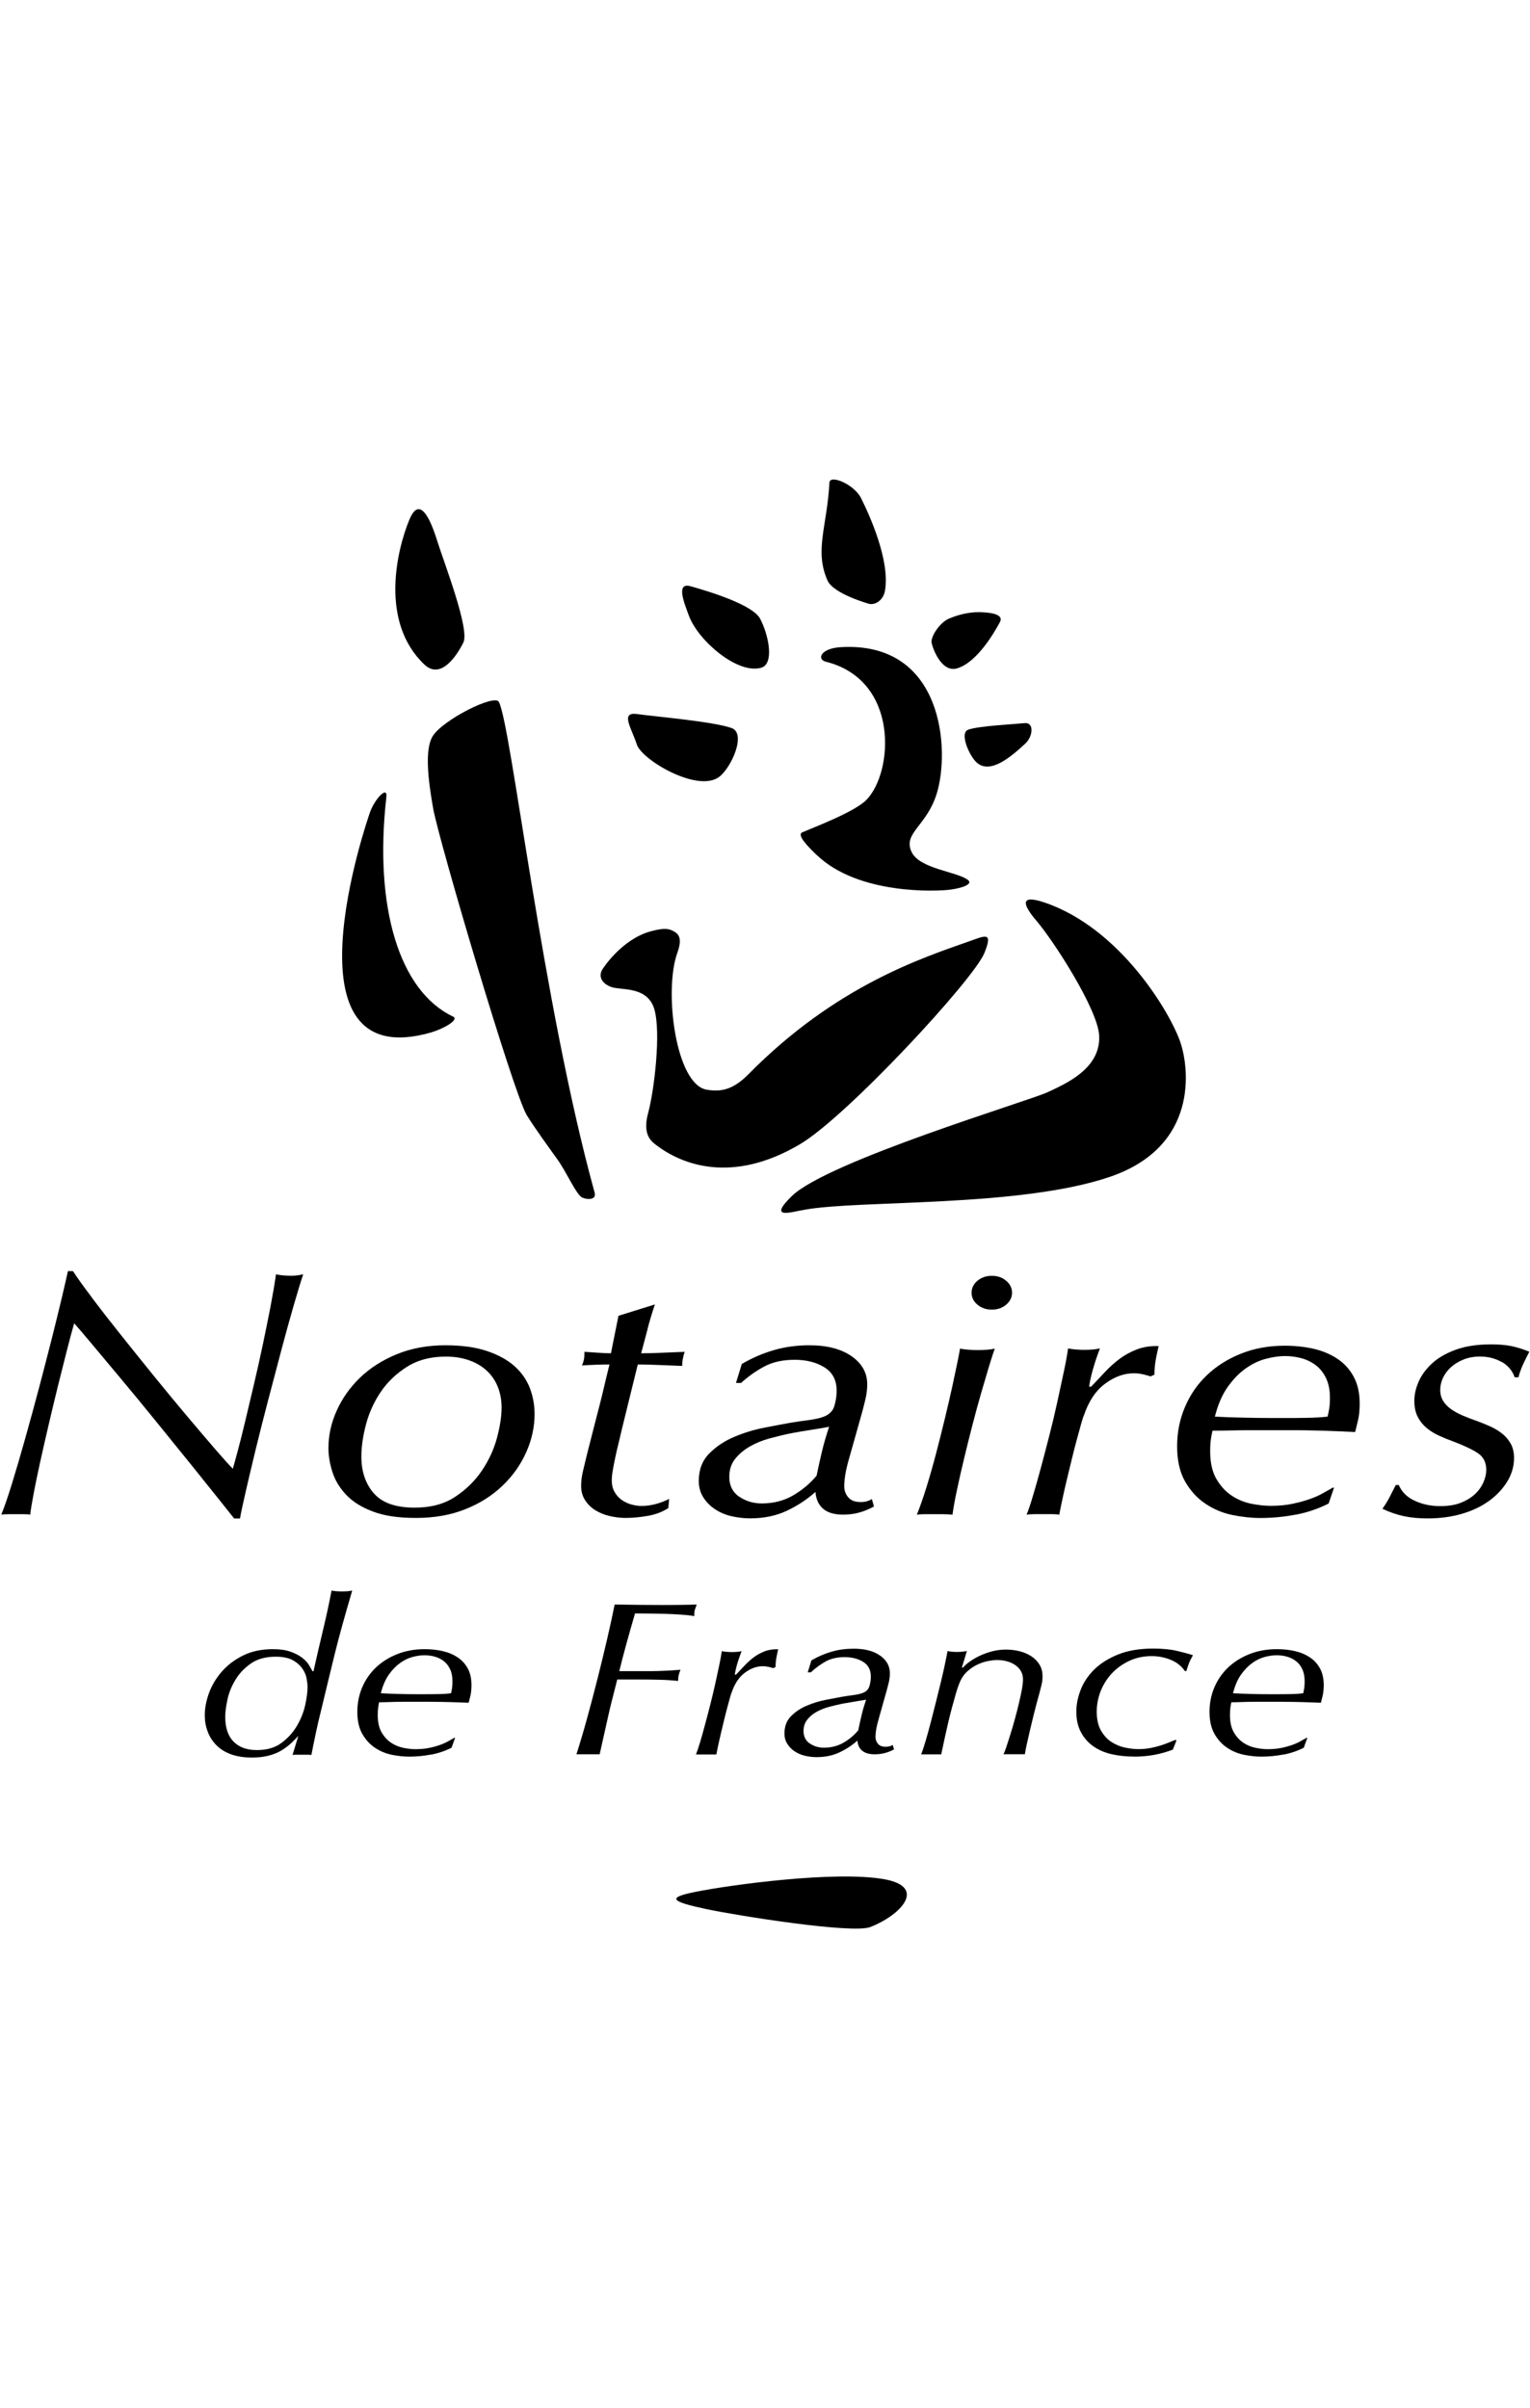<?xml version="1.0" encoding="UTF-8"?>
<svg id="Logos_BLACK" xmlns="http://www.w3.org/2000/svg" viewBox="0 0 254.12 400">
  <path d="M70.49,110.39c-7.5-7.11-4.54-19.16-2.49-24.09,1.3-3.11,2.88-2.04,4.63,3.58,1.07,3.44,5.43,14.65,4.33,16.85-1.09,2.2-3.75,6.23-6.47,3.66"/>
  <path d="M100.11,160.93c-.8,1.21-.2,2.41,1.39,3.01,1.59.6,5.96-.2,7.15,3.61,1.19,3.82,0,13.66-.99,17.28-.99,3.61.46,4.72,1.39,5.42,3.97,3.01,12.32,6.63,23.84-.2,7.79-4.62,28.81-27.32,30.6-31.73,1.45-3.58.22-2.93-2.38-2.01-7.95,2.81-22.27,7.41-36.76,22.09-2.59,2.63-4.58,3-6.95,2.61-5.2-.84-7.16-16.46-4.91-22.71.83-2.31.34-3.11-.6-3.61-.69-.37-1.37-.66-3.82.01-4.85,1.33-7.95,6.22-7.95,6.22"/>
  <path d="M126.26,102.79c-1.21-2.31-8.19-4.46-11.56-5.41-2.49-.7-1.07,2.76-.26,4.94,1.52,4.08,8.04,9.72,11.98,8.6,2.22-.63,1.26-5.42-.16-8.13"/>
  <path d="M121.48,120.92c-3.11-1.08-12.56-1.88-15.67-2.31-2.88-.4-.88,2.39-.04,5.05.8,2.55,10.15,8.11,13.71,5.36,2.01-1.55,4.55-7.22,2-8.1"/>
  <path d="M160.82,121.2c1.83-.63,7.48-.89,9.32-1.08,1.71-.18,1.39,2.25.17,3.38-2.52,2.34-5.85,5.12-8.07,3.18-1.25-1.1-2.93-4.96-1.43-5.47"/>
  <path d="M144.4,100.31c1.02.2,2.32-.62,2.59-2.21.87-5.02-2.62-12.67-3.99-15.38-1.15-2.28-5.17-3.96-5.24-2.55-.38,7.27-2.53,11.26-.32,16.25,1.01,2.27,6.95,3.89,6.95,3.89"/>
  <path d="M71.7,171.46c1.95-.57,4.64-2.08,3.55-2.6-8.93-4.23-13.15-18.15-11.08-36.46.23-1.99-1.92.33-2.69,2.45-.54,1.49-15.11,43.99,10.22,36.62"/>
  <path d="M172.13,152.93c2.88,3.36,10.18,14.69,10.43,19.05.31,5.54-5.57,8.03-8.55,9.44-2.98,1.41-36.56,11.45-42.51,17.27-4.15,4.06.14,2.55,2.12,2.26,9.02-1.66,35.7-.34,50.73-5.47,14.7-5.02,13.17-17.95,11.72-22.29-1.6-4.81-9.95-19.04-22.65-23.3-4.42-1.48-3.25.75-1.29,3.04"/>
  <path d="M135.67,142.05c-1.5-1.44-3.38-3.37-2.42-3.79,1.92-.84,8.66-3.37,10.64-5.38,4.5-4.56,5.55-19.88-6.71-22.96-1.56-.39-.9-2.22,2.44-2.42,17.1-1.02,18.2,17.14,15.96,24.34-1.68,5.39-5.58,6.51-4.21,9.6,1.3,2.94,7.63,3.3,9.43,4.76.78.62-.82,1.31-3.07,1.59-2.25.28-15.18.85-22.05-5.75"/>
  <path d="M96.69,198.92c-1-.51-2.53-4.12-4.12-6.35-1.16-1.62-3.88-5.35-5.08-7.34-2.23-3.68-14.62-45.7-15.55-50.96-.82-4.62-1.44-9.73-.09-11.96,1.63-2.7,10.27-7.07,11-5.73,2.04,3.74,7.19,49.86,15.91,81.51.37,1.33-1.38,1.18-2.08.82"/>
  <path d="M154.73,106.81c-.2-1.05,1.36-3.42,2.92-4.07,2.29-.96,4.12-1.09,5.27-1.05,2.18.07,3.78.51,3.15,1.66-.71,1.31-3.65,6.65-7.11,7.67-2.62.77-4.07-3.42-4.22-4.21"/>
  <path d="M15.2,215.47c1.41,1.87,3.01,3.93,4.8,6.17,1.79,2.24,3.65,4.57,5.6,6.97,1.95,2.4,3.8,4.64,5.56,6.73,1.76,2.09,3.32,3.91,4.66,5.47,1.35,1.56,2.3,2.61,2.85,3.16.18-.62.46-1.63.83-3.01.37-1.38.78-3,1.22-4.86.44-1.85.92-3.86,1.43-6.03.51-2.17,1-4.34,1.46-6.52.46-2.19.89-4.3,1.29-6.35.39-2.05.71-3.89.94-5.53.32.08.71.14,1.15.18.44.04.87.06,1.29.06.46,0,.83-.02,1.11-.06.28-.04.6-.1.97-.18-.42,1.25-.95,2.99-1.6,5.24-.65,2.24-1.33,4.72-2.05,7.43-.72,2.71-1.46,5.53-2.23,8.46-.77,2.93-1.46,5.69-2.09,8.28s-1.17,4.9-1.63,6.91c-.46,2.01-.76,3.42-.9,4.24h-.97c-.37-.47-1.22-1.53-2.54-3.19-1.32-1.66-2.89-3.61-4.69-5.85-1.81-2.24-3.75-4.63-5.81-7.17-2.06-2.54-4.02-4.92-5.88-7.14s-3.48-4.16-4.87-5.82c-1.39-1.66-2.32-2.74-2.78-3.25-.33,1.13-.72,2.59-1.18,4.39-.46,1.8-.95,3.73-1.46,5.79-.51,2.07-1.02,4.2-1.53,6.38-.51,2.18-.99,4.27-1.43,6.26-.44,1.99-.81,3.77-1.11,5.35-.3,1.58-.5,2.78-.59,3.6-.37-.04-.74-.06-1.11-.06H1.43c-.44,0-.84.02-1.21.06.51-1.25,1.11-3,1.81-5.27.69-2.26,1.43-4.76,2.19-7.49.77-2.73,1.53-5.54,2.3-8.43.76-2.89,1.47-5.62,2.12-8.19.65-2.58,1.2-4.85,1.67-6.82.46-1.97.79-3.38.97-4.24h.84c.65,1.01,1.68,2.46,3.1,4.33"/>
  <path d="M55.91,234.35c.9-2.03,2.19-3.86,3.86-5.48,1.67-1.62,3.71-2.93,6.12-3.92,2.41-.99,5.11-1.49,8.07-1.49,2.74,0,5.06.32,6.96.97,1.9.64,3.43,1.49,4.59,2.55,1.16,1.05,1.99,2.26,2.51,3.63.51,1.37.77,2.79.77,4.27,0,2.15-.46,4.27-1.39,6.35-.93,2.09-2.25,3.95-3.97,5.59-1.72,1.64-3.78,2.94-6.19,3.89-2.41.96-5.13,1.43-8.14,1.43s-5.26-.35-7.13-1.05c-1.88-.7-3.37-1.63-4.46-2.78-1.09-1.15-1.86-2.42-2.3-3.81-.44-1.39-.66-2.7-.66-3.95,0-2.11.45-4.18,1.36-6.2M62.08,248.03c1.37,1.6,3.64,2.4,6.8,2.4,2.65,0,4.88-.59,6.69-1.78,1.81-1.19,3.3-2.64,4.46-4.36,1.16-1.72,2-3.53,2.51-5.44.51-1.91.77-3.59.77-5.03,0-1.21-.2-2.33-.59-3.36-.4-1.03-.99-1.93-1.78-2.69-.79-.76-1.77-1.36-2.93-1.78-1.16-.43-2.49-.65-3.97-.65-2.51,0-4.66.57-6.45,1.7-1.79,1.13-3.24,2.53-4.36,4.18-1.12,1.66-1.93,3.45-2.44,5.38-.51,1.93-.77,3.72-.77,5.36,0,2.46.69,4.49,2.06,6.09"/>
  <path d="M107.57,220.73c-.35,1.33-.71,2.68-1.08,4.06,1.07,0,2.24-.03,3.51-.09,1.27-.06,2.52-.11,3.72-.15-.28.8-.42,1.58-.42,2.34-1.2-.04-2.47-.09-3.79-.15-1.32-.06-2.52-.09-3.58-.09l-2.71,11.02c-.14.63-.3,1.32-.49,2.08-.19.76-.36,1.51-.52,2.26-.16.74-.3,1.46-.42,2.14-.12.69-.18,1.26-.18,1.73,0,.78.16,1.44.49,1.99.32.55.73.99,1.22,1.32.49.33,1.02.58,1.6.73.58.16,1.12.23,1.63.23.79,0,1.58-.11,2.37-.32.79-.21,1.53-.5,2.22-.85l-.14,1.52c-.93.62-2.05,1.05-3.37,1.29-1.32.23-2.56.35-3.72.35-.88,0-1.77-.11-2.67-.32-.9-.21-1.69-.54-2.38-.97-.69-.43-1.25-.99-1.69-1.67-.44-.68-.65-1.47-.65-2.37,0-.78.1-1.6.31-2.46.21-.86.43-1.78.66-2.76.51-1.99.92-3.61,1.24-4.86.32-1.25.61-2.37.87-3.37.25-1,.5-1.99.73-2.99.23-1,.53-2.24.9-3.72-.64,0-1.37.01-2.18.04-.81.03-1.6.07-2.39.12.14-.31.24-.62.31-.93.07-.31.1-.75.1-1.33.73.04,1.5.09,2.3.15.8.06,1.5.09,2.1.09l1.25-6.23,6.05-1.88c-.46,1.37-.87,2.72-1.22,4.06"/>
  <path d="M128.58,224.25c1.83-.53,3.79-.79,5.87-.79,2.92,0,5.24.61,6.98,1.81,1.74,1.21,2.61,2.77,2.61,4.68,0,.82-.11,1.66-.31,2.52-.21.86-.38,1.54-.52,2.05l-2.01,7.14c-.37,1.25-.63,2.28-.77,3.1-.14.82-.21,1.52-.21,2.11,0,.7.22,1.32.66,1.84.44.53,1.12.79,2.05.79.42,0,.78-.04,1.08-.14.3-.09.57-.21.8-.36l.35,1.24c-.79.43-1.6.77-2.43,1-.83.24-1.74.35-2.71.35-1.44,0-2.54-.32-3.3-.97-.76-.65-1.19-1.58-1.28-2.8-1.39,1.25-2.98,2.29-4.76,3.13-1.78.84-3.81,1.26-6.08,1.26-1.02,0-2.04-.12-3.06-.35-1.02-.23-1.93-.61-2.74-1.14-.81-.53-1.47-1.19-1.98-1.99-.51-.8-.76-1.71-.76-2.72,0-1.87.58-3.4,1.74-4.57,1.16-1.17,2.55-2.1,4.18-2.78,1.62-.68,3.29-1.19,5.01-1.52,1.72-.33,3.11-.6,4.18-.79.93-.16,1.92-.3,2.99-.44,1.07-.14,1.93-.32,2.58-.56.97-.35,1.59-.96,1.84-1.81.26-.86.38-1.7.38-2.52,0-1.76-.67-3.05-2.02-3.89-1.35-.84-3-1.26-4.95-1.26s-3.61.36-4.98,1.08c-1.37.72-2.68,1.64-3.93,2.77h-.84l.97-3.16c1.76-1.02,3.55-1.79,5.38-2.31M122.76,248.59c1.09.76,2.35,1.14,3.78,1.14,1.94,0,3.68-.45,5.2-1.34,1.53-.9,2.82-1.98,3.89-3.27.28-1.36.58-2.72.9-4.06.32-1.34.72-2.7,1.18-4.06-1.06.2-2.1.37-3.12.53-1.02.16-2.06.33-3.12.53-1.16.23-2.35.52-3.58.85-1.23.33-2.34.78-3.33,1.35-.99.57-1.81,1.26-2.46,2.07-.65.82-.97,1.81-.97,2.98,0,1.44.54,2.54,1.63,3.3"/>
  <path d="M164.28,226.92c-.39,1.31-.83,2.8-1.32,4.48-.49,1.68-.97,3.46-1.46,5.36-.49,1.89-.95,3.76-1.39,5.59-.44,1.83-.84,3.57-1.18,5.21-.35,1.64-.59,2.99-.73,4.04-.51-.05-1.04-.08-1.6-.08h-3.1c-.44,0-.84.03-1.22.08.51-1.25,1.04-2.77,1.6-4.57.56-1.8,1.09-3.67,1.6-5.62.51-1.95,1-3.88,1.46-5.8.46-1.91.87-3.67,1.22-5.27.35-1.6.64-2.97.87-4.1.23-1.13.37-1.87.42-2.22.93.16,1.9.24,2.92.24,1.16,0,2.11-.08,2.85-.24-.23.63-.54,1.59-.94,2.9M162.35,212.74c.65-.54,1.44-.82,2.38-.82s1.72.27,2.38.82c.65.55.98,1.21.98,1.99s-.33,1.44-.98,1.99c-.65.55-1.44.82-2.38.82s-1.72-.27-2.38-.82c-.65-.54-.98-1.21-.98-1.99s.33-1.44.98-1.99"/>
  <path d="M189.84,228.29c-.46-.12-.97-.18-1.53-.18-1.62,0-3.21.58-4.76,1.73-1.55,1.15-2.73,2.9-3.51,5.24-.09.16-.24.61-.45,1.35-.21.74-.45,1.63-.73,2.66-.28,1.03-.57,2.17-.87,3.4-.3,1.23-.59,2.43-.87,3.6-.28,1.17-.52,2.25-.73,3.25-.21.99-.36,1.75-.45,2.25-.37-.05-.77-.08-1.18-.08h-2.89c-.49,0-.94.03-1.36.08.28-.66.63-1.69,1.04-3.08.42-1.39.86-2.94,1.32-4.66.46-1.72.94-3.53,1.43-5.45.49-1.91.93-3.77,1.32-5.57.39-1.8.75-3.47,1.08-5.01.33-1.54.56-2.82.7-3.84.37.08.8.14,1.29.18.49.04.96.06,1.43.06,1.02,0,1.88-.08,2.57-.24-.09.24-.22.58-.38,1.03-.16.45-.34.97-.52,1.56-.18.59-.36,1.2-.52,1.85-.16.65-.29,1.28-.38,1.91h.35c.74-.78,1.49-1.58,2.26-2.4.76-.82,1.58-1.55,2.43-2.2.86-.64,1.82-1.17,2.89-1.58,1.07-.41,2.27-.6,3.62-.56-.23.98-.41,1.83-.52,2.55-.12.72-.18,1.46-.18,2.2l-.63.29c-.37-.12-.79-.23-1.25-.35"/>
  <path d="M215.2,251.59c-1.92.37-3.88.56-5.87.56-1.48,0-3.03-.17-4.65-.5-1.62-.33-3.11-.96-4.48-1.88-1.37-.92-2.49-2.15-3.37-3.69s-1.32-3.49-1.32-5.83.43-4.47,1.29-6.51c.86-2.03,2.07-3.8,3.65-5.31,1.58-1.5,3.46-2.7,5.67-3.58,2.2-.88,4.62-1.32,7.27-1.32,1.67,0,3.24.17,4.73.5,1.48.33,2.8.88,3.96,1.64,1.16.76,2.07,1.76,2.74,2.98.67,1.23,1.01,2.72,1.01,4.48,0,1.09-.09,2.03-.28,2.81-.18.78-.35,1.43-.48,1.93-.97-.04-1.85-.08-2.63-.12-.78-.04-1.56-.07-2.32-.09-.76-.02-1.56-.04-2.39-.06-.83-.02-1.78-.03-2.84-.03h-7.27c-1.11,0-2.22.01-3.32.04-1.11.03-2.08.04-2.91.04-.1.39-.19.86-.27,1.41-.08.55-.12,1.21-.12,1.99,0,1.92.35,3.46,1.04,4.63.69,1.17,1.53,2.09,2.53,2.75.99.66,2.08,1.11,3.25,1.35,1.18.23,2.25.35,3.22.35,1.34,0,2.55-.11,3.63-.34,1.08-.23,2.06-.49,2.91-.8.85-.3,1.59-.63,2.22-1,.62-.36,1.14-.65,1.56-.88h.21l-.9,2.64c-1.71.86-3.53,1.48-5.45,1.85M210.31,225.69c-1.14.29-2.25.81-3.34,1.57-1.09.75-2.1,1.78-3.03,3.08-.93,1.3-1.65,2.96-2.16,4.97,1.44.08,3.01.14,4.73.17,1.71.04,3.29.06,4.73.06h2.23c1.16,0,2.39,0,3.69-.03,1.3-.02,2.41-.09,3.34-.2.09-.35.17-.77.26-1.25.09-.48.13-1.11.13-1.89,0-1.28-.22-2.36-.65-3.26-.43-.89-1-1.61-1.72-2.15-.72-.54-1.52-.93-2.4-1.16-.88-.23-1.78-.35-2.71-.35s-1.96.15-3.1.44"/>
  <path d="M249.41,226.24c-1.05-.6-2.24-.91-3.59-.91-1.02,0-1.94.17-2.75.5-.81.33-1.51.76-2.09,1.28-.58.53-1.02,1.12-1.32,1.78-.3.66-.45,1.32-.45,1.98,0,.7.16,1.31.49,1.84.33.53.77.98,1.32,1.37.56.39,1.2.74,1.92,1.05s1.47.6,2.26.87c.74.27,1.49.57,2.23.9.74.33,1.42.73,2.02,1.2.6.47,1.09,1.03,1.46,1.69.37.66.56,1.46.56,2.39,0,1.36-.37,2.65-1.11,3.88-.74,1.22-1.75,2.31-3.03,3.24-1.28.93-2.79,1.65-4.53,2.16-1.74.5-3.63.76-5.68.76-1.44,0-2.75-.12-3.93-.37-1.18-.25-2.38-.66-3.58-1.23.51-.72.95-1.44,1.32-2.19.37-.74.67-1.33.9-1.76h.49c.51,1.17,1.4,2.05,2.68,2.63,1.28.59,2.68.88,4.21.88,1.35,0,2.51-.19,3.47-.58.96-.39,1.74-.88,2.35-1.46.61-.58,1.06-1.23,1.37-1.95.3-.72.46-1.39.46-2.01,0-1.25-.47-2.18-1.4-2.8-.93-.62-2.33-1.28-4.19-1.98-.75-.27-1.5-.58-2.27-.93-.77-.35-1.46-.78-2.06-1.28-.61-.51-1.1-1.12-1.47-1.84-.37-.72-.56-1.61-.56-2.66s.23-2.06.7-3.15c.47-1.09,1.2-2.1,2.2-3.03,1-.93,2.31-1.7,3.94-2.3,1.63-.6,3.6-.9,5.92-.9,1.25,0,2.35.09,3.28.27.93.19,1.95.5,3.06.95-.7,1.35-1.15,2.3-1.36,2.85-.21.54-.36,1.01-.45,1.4h-.63c-.37-1.09-1.08-1.94-2.13-2.55"/>
  <path d="M48.34,289.56c-.46.44-1,.84-1.61,1.21-.61.37-1.32.65-2.13.86-.81.21-1.74.31-2.78.31-1.3,0-2.45-.18-3.43-.53-.98-.35-1.8-.86-2.45-1.52-.65-.66-1.14-1.42-1.45-2.27-.32-.86-.48-1.76-.48-2.71,0-1.15.23-2.37.69-3.65s1.17-2.47,2.11-3.56c.94-1.09,2.12-1.99,3.54-2.7,1.42-.71,3.08-1.06,4.99-1.06,1.16,0,2.12.14,2.89.41.77.27,1.4.6,1.91.98.51.38.89.78,1.15,1.2.26.42.46.78.61,1.07h.17c.52-2.34,1.06-4.66,1.61-6.96.55-2.29,1.01-4.44,1.39-6.44.43.1,1.01.15,1.74.15s1.26-.05,1.69-.15c-.63,2.17-1.19,4.1-1.65,5.77s-.88,3.27-1.26,4.8c-.38,1.53-.75,3.07-1.13,4.64-.38,1.56-.8,3.31-1.26,5.24-.23.9-.48,1.97-.74,3.21-.26,1.23-.51,2.45-.74,3.65-.2-.02-.4-.04-.61-.04h-1.8c-.25,0-.48.01-.72.04l.96-3.17c-.35.39-.75.81-1.22,1.24M38.77,289.27c.91.95,2.21,1.43,3.89,1.43s3.01-.39,4.08-1.18c1.07-.79,1.93-1.74,2.58-2.85.65-1.11,1.11-2.26,1.37-3.44.26-1.18.39-2.18.39-3,0-.37-.05-.84-.15-1.41-.1-.57-.34-1.12-.72-1.67-.38-.54-.91-1.01-1.6-1.39-.7-.38-1.64-.57-2.82-.57-1.68,0-3.06.38-4.15,1.15-1.09.77-1.95,1.68-2.58,2.76-.64,1.07-1.07,2.17-1.3,3.3-.23,1.12-.35,2.04-.35,2.76,0,1.8.45,3.18,1.37,4.13"/>
  <path d="M71.61,291.44c-1.2.23-2.41.35-3.65.35-.92,0-1.89-.11-2.9-.31-1.01-.21-1.94-.6-2.79-1.17-.85-.57-1.55-1.34-2.1-2.31-.55-.96-.82-2.18-.82-3.64s.27-2.79.8-4.06c.54-1.27,1.3-2.37,2.28-3.31.99-.94,2.17-1.68,3.55-2.23,1.38-.55,2.89-.82,4.54-.82,1.05,0,2.03.1,2.96.31.93.21,1.76.54,2.48,1.02.73.47,1.3,1.09,1.72,1.85.42.76.63,1.69.63,2.78,0,.68-.06,1.26-.17,1.74-.12.48-.22.88-.3,1.2-.61-.02-1.16-.04-1.65-.06-.49-.02-.98-.04-1.46-.05-.48,0-.98-.02-1.5-.03-.52-.01-1.12-.02-1.78-.02h-4.56c-.7,0-1.39.01-2.09.04-.7.03-1.3.04-1.83.04-.06.24-.12.54-.16.88-.05.34-.07.76-.07,1.24,0,1.2.22,2.16.65,2.89.43.73.96,1.31,1.58,1.72.62.41,1.3.69,2.03.84.73.15,1.41.22,2.01.22.84,0,1.59-.07,2.27-.21.68-.14,1.28-.31,1.82-.5.53-.19.99-.4,1.39-.63.39-.23.71-.41.97-.55h.13l-.59,1.65c-1.07.54-2.2.92-3.4,1.15M68.57,275.22c-.71.18-1.41.51-2.08.99-.68.48-1.31,1.12-1.89,1.93-.58.82-1.03,1.86-1.35,3.12.9.05,1.88.09,2.95.12,1.07.03,2.05.04,2.95.04h1.39c.72,0,1.49,0,2.3-.02.81-.01,1.5-.06,2.08-.14.05-.22.1-.48.15-.78.05-.3.08-.7.08-1.19,0-.8-.13-1.48-.4-2.04-.27-.56-.62-1.01-1.07-1.35-.45-.34-.95-.58-1.5-.73-.55-.15-1.11-.22-1.69-.22s-1.22.09-1.93.27"/>
  <path d="M101.66,282.35c-.25,1-.48,1.97-.69,2.92-.22.95-.43,1.91-.65,2.9-.22.99-.45,2.06-.72,3.23h-3.86c.55-1.7,1.13-3.66,1.74-5.87.61-2.21,1.2-4.46,1.78-6.75s1.11-4.5,1.61-6.64c.49-2.14.9-4.01,1.22-5.62,1.48.03,2.88.05,4.21.06,1.33.01,2.5.02,3.52.02,1.1,0,2.21,0,3.32-.02,1.11-.01,1.98-.03,2.58-.06-.14.38-.25.69-.33.93-.07.24-.09.57-.06.99-.61-.1-1.35-.18-2.22-.24-.87-.06-1.76-.1-2.67-.13-.91-.02-1.81-.04-2.69-.05-.88-.01-1.64-.02-2.28-.02-.58,2-1.08,3.77-1.5,5.3-.42,1.53-.79,2.96-1.11,4.29h5.12c.87,0,1.79-.03,2.78-.08.98-.05,1.74-.1,2.26-.16-.14.37-.24.68-.3.93-.06.26-.09.57-.09.93-1.01-.1-2.03-.17-3.06-.19-1.03-.03-2.05-.04-3.06-.04h-3.99c-.32,1.24-.6,2.36-.85,3.35"/>
  <path d="M127.64,276.88c-.29-.07-.61-.11-.95-.11-1.01,0-2.01.36-2.97,1.08-.97.72-1.7,1.81-2.19,3.27-.06.1-.15.38-.28.84-.13.46-.28,1.02-.45,1.66-.17.65-.36,1.35-.54,2.12-.19.77-.37,1.52-.54,2.25-.17.73-.33,1.41-.46,2.03-.13.62-.22,1.09-.28,1.41h-3.39c.17-.41.39-1.05.65-1.91.26-.86.54-1.83.82-2.9.29-1.07.59-2.2.89-3.39.3-1.19.58-2.34.83-3.46.25-1.12.47-2.15.67-3.11.2-.96.35-1.75.43-2.39.23.05.5.09.8.11.3.02.6.04.89.04.64,0,1.17-.05,1.61-.15-.06.15-.14.36-.24.63-.1.28-.21.59-.33.95-.12.36-.22.74-.33,1.14-.1.4-.18.79-.24,1.17h.22c.46-.49.93-.99,1.41-1.5.48-.51.99-.97,1.52-1.37.54-.4,1.14-.73,1.8-.99.66-.26,1.42-.37,2.26-.35-.14.61-.25,1.14-.33,1.59-.07.45-.11.9-.11,1.37l-.39.18c-.23-.07-.49-.15-.78-.22"/>
  <path d="M138.14,274.35c1.14-.33,2.37-.49,3.67-.49,1.82,0,3.28.38,4.36,1.14s1.63,1.73,1.63,2.93c0,.51-.06,1.04-.19,1.57-.13.54-.24.96-.33,1.28l-1.26,4.47c-.23.78-.39,1.43-.48,1.94-.09.51-.13.95-.13,1.32,0,.44.14.82.41,1.15.27.33.7.49,1.28.49.26,0,.49-.03.67-.08.19-.06.36-.13.5-.22l.22.74c-.49.26-1,.46-1.52.6-.52.14-1.09.21-1.7.21-.9,0-1.59-.2-2.06-.59-.48-.39-.75-.96-.8-1.69-.87.78-1.86,1.44-2.98,1.96-1.11.53-2.38.79-3.8.79-.64,0-1.27-.07-1.91-.22-.64-.15-1.21-.39-1.71-.72-.51-.33-.92-.75-1.24-1.26-.32-.5-.48-1.08-.48-1.72,0-1.18.36-2.14,1.09-2.88.73-.74,1.6-1.32,2.62-1.75,1.02-.43,2.06-.75,3.14-.96,1.07-.21,1.95-.37,2.62-.5.58-.1,1.2-.19,1.87-.28.67-.09,1.21-.2,1.61-.35.61-.22.99-.6,1.16-1.14.16-.54.24-1.07.24-1.59,0-1.11-.42-1.92-1.27-2.45-.84-.53-1.88-.79-3.1-.79s-2.26.24-3.12.71c-.86.47-1.68,1.08-2.47,1.81h-.52l.61-1.98c1.1-.64,2.22-1.12,3.37-1.45M134.49,289.59c.68.48,1.47.71,2.37.71,1.22,0,2.3-.28,3.26-.84.96-.56,1.77-1.24,2.43-2.05.17-.85.36-1.7.56-2.54.2-.84.45-1.69.74-2.54-.67.12-1.32.23-1.96.33-.64.1-1.29.21-1.95.33-.72.15-1.47.33-2.24.53-.77.21-1.46.49-2.09.84-.63.35-1.14.79-1.54,1.3-.41.51-.61,1.14-.61,1.87,0,.9.34,1.59,1.02,2.07"/>
  <path d="M159.92,277.02c.29-.34.67-.68,1.15-1.02s1.02-.66,1.63-.95c.61-.29,1.29-.54,2.04-.74.75-.2,1.53-.3,2.34-.3s1.53.09,2.26.27c.72.18,1.37.46,1.93.82s1.02.82,1.36,1.37c.35.55.52,1.19.52,1.92,0,.24,0,.46-.02.66-.01.19-.06.45-.13.77-.07.32-.17.72-.3,1.2-.13.49-.31,1.14-.54,1.97-.12.44-.27,1.05-.47,1.84-.2.79-.4,1.62-.6,2.49-.2.86-.39,1.68-.56,2.45-.17.77-.27,1.31-.3,1.62h-3.57c.12-.19.28-.6.48-1.2.2-.61.43-1.3.67-2.08.25-.78.49-1.62.74-2.52.25-.9.47-1.77.67-2.61.2-.84.37-1.61.5-2.32.13-.71.19-1.27.19-1.68,0-.56-.12-1.04-.37-1.44-.24-.4-.57-.74-.98-1-.41-.27-.86-.47-1.37-.6-.51-.13-1.04-.2-1.58-.2-.35,0-.81.05-1.39.15-.58.1-1.18.29-1.8.57-.62.28-1.22.68-1.78,1.19-.56.51-1,1.18-1.32,2.01-.17.41-.36.97-.56,1.66-.2.69-.41,1.45-.63,2.26-.22.81-.43,1.65-.63,2.5-.2.85-.38,1.65-.54,2.39-.16.74-.3,1.38-.41,1.92-.12.54-.19.88-.22,1.02h-3.34c.2-.48.44-1.19.72-2.13.27-.93.56-1.96.85-3.08.29-1.12.58-2.28.89-3.48.3-1.2.59-2.35.85-3.44.26-1.09.49-2.08.67-2.97s.33-1.57.41-2.06c.43.1.96.15,1.56.15.26,0,.54-.01.83-.04.29-.03.56-.06.82-.11l-.82,2.71.17.07Z"/>
  <path d="M188.37,291.78c-1.33,0-2.58-.13-3.76-.4-1.17-.27-2.19-.72-3.06-1.34-.87-.62-1.55-1.41-2.04-2.36-.5-.95-.74-2.07-.74-3.37,0-1.15.23-2.34.7-3.57.47-1.23,1.21-2.36,2.24-3.39,1.03-1.02,2.35-1.86,3.97-2.52,1.62-.66,3.58-.99,5.86-.99,1.56,0,2.89.13,3.97.39,1.08.26,1.96.49,2.63.71-.15.27-.27.5-.37.69s-.19.39-.26.57c-.07.18-.15.39-.22.6-.07.22-.15.48-.24.77h-.26c-.55-.83-1.33-1.45-2.34-1.86-1.01-.42-2.07-.62-3.17-.62-1.36,0-2.61.27-3.73.8-1.13.53-2.09,1.23-2.89,2.08-.8.86-1.41,1.84-1.85,2.94-.43,1.1-.65,2.23-.65,3.39,0,1.31.24,2.37.72,3.19.48.82,1.07,1.46,1.78,1.9.71.45,1.46.75,2.26.91.8.16,1.5.24,2.11.24.75,0,1.45-.06,2.1-.19.65-.13,1.24-.28,1.76-.45.52-.18.98-.34,1.37-.51.39-.16.7-.29.93-.38l.22.07-.61,1.54c-2,.78-4.14,1.17-6.43,1.17"/>
  <path d="M213.15,291.44c-1.2.23-2.41.35-3.65.35-.92,0-1.89-.11-2.9-.31-1.01-.21-1.94-.6-2.79-1.17-.85-.57-1.55-1.34-2.1-2.31-.55-.96-.82-2.18-.82-3.64s.27-2.79.8-4.06c.54-1.27,1.3-2.37,2.28-3.31.99-.94,2.17-1.68,3.55-2.23,1.38-.55,2.89-.82,4.55-.82,1.04,0,2.03.1,2.96.31.93.21,1.76.54,2.48,1.02.73.47,1.3,1.09,1.72,1.85.42.76.63,1.69.63,2.78,0,.68-.06,1.26-.17,1.74-.12.48-.22.88-.3,1.2-.61-.02-1.16-.04-1.65-.06-.49-.02-.98-.04-1.46-.05-.48,0-.98-.02-1.5-.03-.52-.01-1.12-.02-1.78-.02h-4.56c-.7,0-1.39.01-2.09.04-.7.03-1.3.04-1.83.04-.06.24-.12.54-.16.88-.05.34-.07.76-.07,1.24,0,1.2.22,2.16.65,2.89.43.73.96,1.31,1.58,1.72.62.41,1.3.69,2.03.84.73.15,1.41.22,2.01.22.84,0,1.59-.07,2.27-.21.68-.14,1.28-.31,1.82-.5.53-.19.99-.4,1.39-.63.39-.23.71-.41.97-.55h.13l-.59,1.65c-1.07.54-2.2.92-3.4,1.15M210.11,275.22c-.71.18-1.41.51-2.08.99-.68.48-1.31,1.12-1.89,1.93-.58.82-1.03,1.86-1.35,3.12.9.05,1.88.09,2.95.12,1.07.03,2.05.04,2.95.04h1.39c.72,0,1.49,0,2.3-.02.81-.01,1.5-.06,2.08-.14.05-.22.1-.48.15-.78.05-.3.08-.7.08-1.19,0-.8-.13-1.48-.4-2.04-.26-.56-.62-1.01-1.07-1.35-.45-.34-.95-.58-1.5-.73-.55-.15-1.11-.22-1.69-.22s-1.22.09-1.93.27"/>
  <path d="M144.56,320.09c-3,1.18-22.32-1.93-27.21-2.97-5.99-1.27-6.61-1.91-1.89-2.86,5.69-1.15,23.17-3.55,31.35-2.12,7.25,1.28,2.81,5.97-2.25,7.95"/>
</svg>